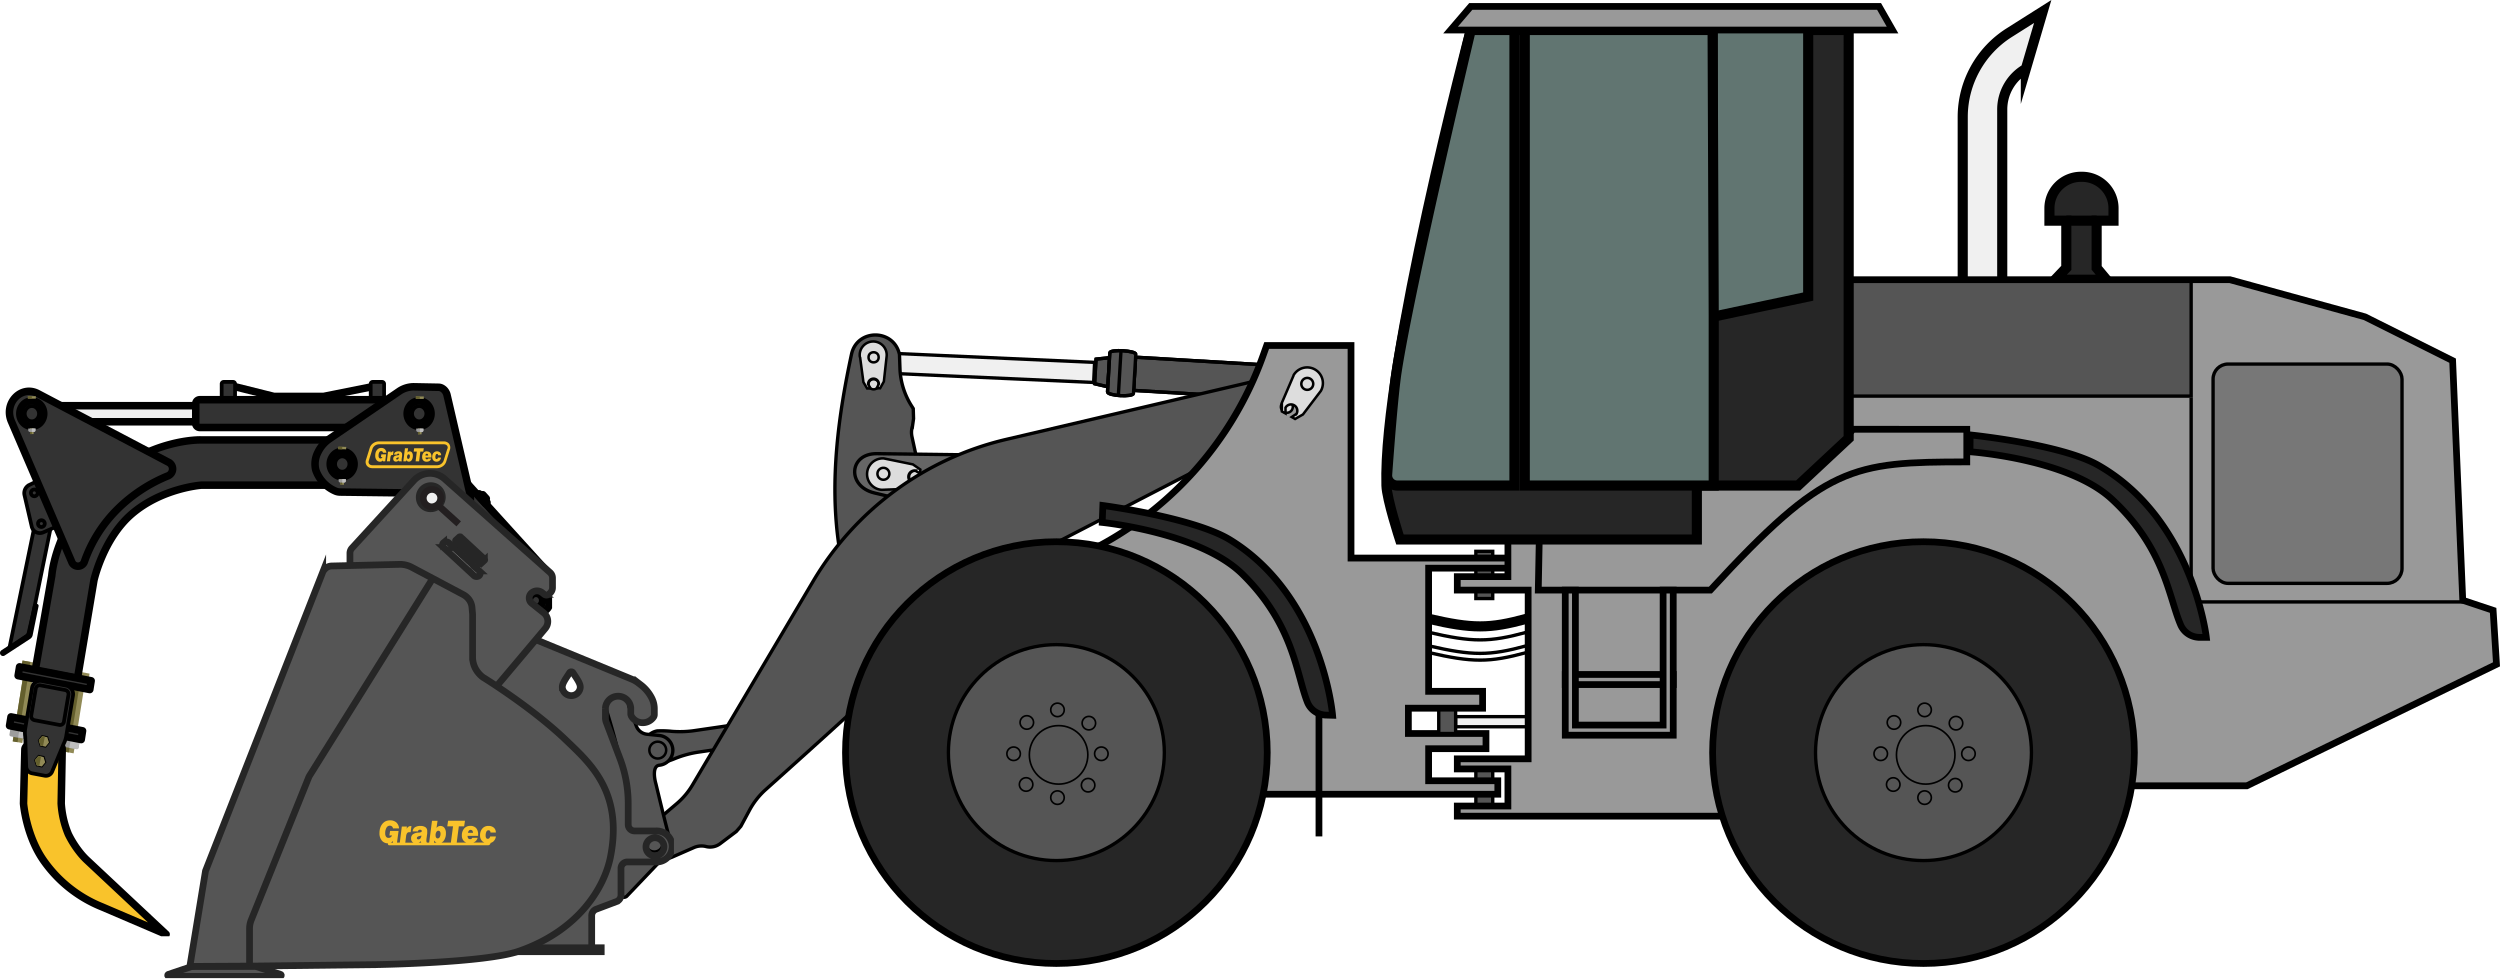 <svg xmlns="http://www.w3.org/2000/svg" xmlns:xlink="http://www.w3.org/1999/xlink" viewBox="0 0 740.96 290.38"><defs><style>.a,.ad,.af,.ah,.ai,.c,.m,.n,.q,.v,.w,.y{fill:none;}.ag,.b,.g,.p{fill:#555;}.ad,.af,.b,.c,.d,.e,.f,.g,.h,.i,.j,.k,.l,.m,.n,.o,.p,.q,.r,.v,.w,.y{stroke:#000;}.ad,.ah,.ai,.b,.e,.f,.g,.h,.i,.j,.k,.l,.m,.n,.o,.p,.q,.r,.w{stroke-miterlimit:10;}.af,.c,.d,.v,.y{stroke-linejoin:round;}.d,.h,.k,.u{fill:#f0f0f0;}.af,.d,.v,.y{stroke-linecap:round;}.e{fill:#666;}.f{fill:#ddd;}.f,.g{stroke-width:0.75px;}.h,.i,.n,.r{stroke-width:3px;}.i,.o{fill:#262626;}.j{fill:#999;}.ah,.ai,.j,.o,.q{stroke-width:2px;}.l{fill:#777;}.p{stroke-width:0.5px;}.r{fill:#617571;}.s{clip-path:url(#a);}.t{clip-path:url(#b);}.v,.w{stroke-width:2.23px;}.x{fill:#333;}.ad,.y{stroke-width:1.11px;}.z{fill:#918a56;}.aa{fill:#645f2d;}.ab{fill:#9d9d9d;}.ac{fill:#bfbfbf;}.ae{fill:#f9c32b;}.af{stroke-width:0.56px;}.ah{stroke:#262626;}.ai{stroke:#231f20;}</style><clipPath id="a" transform="translate(0.27)"><rect class="a" y="112.89" width="199.48" height="177.02"/></clipPath><clipPath id="b" transform="translate(0.27)"><rect class="a" y="112.89" width="163.36" height="164.6"/></clipPath></defs><title>wheel_loader - grapple</title><path class="b" d="M232.86,210.92a30.19,30.19,0,0,0-4.08,1.4,31.1,31.1,0,0,1-6.76,1.82l-16.18,2.36a30.27,30.27,0,0,1-7,.26,29.14,29.14,0,0,0-4.32-.13,4.8,4.8,0,0,0,1.43,9.49,30.21,30.21,0,0,0,4.08-1.4,30.67,30.67,0,0,1,6.74-1.81L223,220.55a31.17,31.17,0,0,1,7-.26,28.71,28.71,0,0,0,4.32.14,4.8,4.8,0,0,0-1.43-9.49" transform="translate(0.27)"/><rect class="b" x="350.35" y="92.64" width="9.86" height="38.59" transform="translate(222.67 459.93) rotate(-86.59)"/><rect class="c" x="350.34" y="92.63" width="9.86" height="38.59" transform="translate(222.68 459.92) rotate(-86.59)"/><polygon class="d" points="324.14 113.35 258.42 110.4 257.42 104.4 324.42 107.4 324.14 113.35"/><polyline class="b" points="328.34 114.64 324.42 113.73 324.85 106.44 328.85 106.01"/><polygon class="c" points="328.34 114.64 324.42 113.73 324.85 106.44 328.85 106.01 328.34 114.64"/><path class="b" d="M335.68,116.56c-.08,1.24-7.77.78-7.7-.44l.68-11.55c.07-1.12,7.77-.66,7.7.44" transform="translate(0.27)"/><path class="c" d="M335.68,116.56c-.08,1.24-7.77.78-7.7-.44l.68-11.55c.07-1.12,7.77-.66,7.7.44Z" transform="translate(0.27)"/><line class="c" x1="332.25" y1="103.9" x2="331.47" y2="117.1"/><path class="b" d="M274.53,150.23c2.17,8.1,1.08,3.71,3,11.89l4.34,18.72a21.12,21.12,0,0,0,2.57,6.27l1.54,2.51a22.69,22.69,0,0,1,2.61,6.16l2.26,8.73c2.09,8.12-7.56,12.38-12.45,5.58-12-16.76-30-36.3-30.06-48.58-2.81-19.17-.05-38.8,3.76-56.52,1.65-7.65,12.61-7.58,14.22.09l.14,4.09a22.23,22.23,0,0,0,3.49,11.21l.45.72.09,3-.3,2.11v0a6.33,6.33,0,0,0-.15,3.31Z" transform="translate(0.27)"/><path class="e" d="M293.65,134.9l-34-.44c-8.34-.11-9,9.66-.77,11.64l32.4,7.8Z" transform="translate(0.27)"/><circle class="f" cx="270.93" cy="141.3" r="1.77" transform="translate(105.26 397.87) rotate(-84.65)"/><path class="f" d="M261.08,145.18a4.66,4.66,0,1,1,.6-9.31h0l8.62,1.77,2.21,1.52-.09,1.17-1.47-.88a1.87,1.87,0,0,0-.23,3.74l1.56-.69-.07,1.23-2.32,1.09-8.83.36" transform="translate(0.27)"/><circle class="f" cx="261.55" cy="140.42" r="1.77" transform="translate(97.63 387.74) rotate(-84.65)"/><path class="b" d="M255.1,208.26c2.56-2.48,8.45-6.08,13.25-8.82a8.62,8.62,0,0,0,3.45-11.31l0-.07a5.36,5.36,0,0,1,1.66-6.89l111.79-57.8c7-3.62,3.12-14.31-4.62-12.52L298,130.22a90.58,90.58,0,0,0-57.31,42.11L205,232.6a22,22,0,0,1-4.72,5.6L193,244.38c-5.05,4.27,0,12.3,6,9.63l6.43-2.82a5.52,5.52,0,0,1,3.55-.29h0a4.94,4.94,0,0,0,4.18-.84l4.79-3.61,1.36-1.56,2.57-4.78a22.48,22.48,0,0,1,4.7-6s23.81-21.32,28.48-25.84" transform="translate(0.27)"/><path class="b" d="M185.46,265.66l11.69-12.27c.79-.59,1.27-4,1-5-1.22-4.3-4-16-4-16-.56-1.94-1-5.38,1-5.59h0a4.43,4.43,0,0,0,4-4.4h0a4.43,4.43,0,0,0-4-4.41l-3.65-.37a3.82,3.82,0,0,1-3.19-2.46l-2.17-5.78v-2.33a3.62,3.62,0,0,0-2.85-3.61,3.5,3.5,0,0,0-4.15,3.44v2.5s3.56,11.14,4,15c.87,7.57.31,31.76.08,40.12A1.39,1.39,0,0,0,185.46,265.66Z" transform="translate(0.27)"/><circle class="g" cx="193.92" cy="249.9" r="2.5"/><circle class="g" cx="194.95" cy="222.32" r="2.5"/><path class="h" d="M581.45,83.4V34.69a29.59,29.59,0,0,1,13.77-25l9.94-6.29-5,17h0a13.89,13.89,0,0,0-7,12.06V83.4" transform="translate(0.27)"/><path class="i" d="M608.82,82.9l3.33-3.5v-14h-5V61.72a9.32,9.32,0,0,1,9.32-9.32h.35a9.32,9.32,0,0,1,9.32,9.32V65.4h-5v14l2.92,3.5Z" transform="translate(0.27)"/><rect class="b" x="437.42" y="226.4" width="5" height="14"/><rect class="b" x="437.42" y="163.4" width="5" height="14"/><path class="j" d="M318.15,165.4h0a103.66,103.66,0,0,0,56-60.19l1-2.81h25v63h47v3h-24v36.5h16v5h-22v7.5h23v4.5h-17v9.5h20.5v4H318.15Z" transform="translate(0.27)"/><rect class="k" x="431.42" y="212.4" width="33" height="3"/><polyline class="j" points="446.92 160.9 446.92 170.9 431.92 170.9 431.92 174.9 452.92 174.9 452.92 224.9 431.92 224.9 431.92 227.9 446.92 227.9 446.92 238.9 431.92 238.9 431.92 241.9 617.92 241.9 617.92 232.9 665.92 232.9 739.92 196.9 738.92 180.9 729.92 177.9 726.92 106.9 700.92 93.9 660.92 82.9 547.92 82.9"/><rect class="b" x="548.42" y="83.4" width="101" height="34"/><rect class="l" x="655.92" y="107.9" width="56" height="65" rx="4.44" ry="4.44"/><polyline class="m" points="730.42 178.4 649.42 178.4 649.42 117.9"/><rect class="b" x="426.42" y="210.4" width="5" height="7"/><path class="m" d="M423.15,191.4c13,3,18,3,29,0" transform="translate(0.27)"/><path class="m" d="M423.15,193.4c13,3,18,3,29,0" transform="translate(0.27)"/><path class="m" d="M423.15,187.4c13,3,18,3,29,0" transform="translate(0.27)"/><path class="n" d="M423.15,183.4c13,3,18,3,29,0" transform="translate(0.27)"/><line class="h" x1="621.42" y1="65.4" x2="612.42" y2="65.4"/><circle class="f" cx="258.92" cy="113.9" r="1.5"/><path class="f" d="M254.59,105.88a4,4,0,1,1,7.92-.23h0l-.82,7.43-1.11,2-1,0,.63-1.31a1.59,1.59,0,0,0-3.18.1l.71,1.27-1,0-1.1-1.87-1-7.44" transform="translate(0.27)"/><circle class="f" cx="258.92" cy="105.9" r="1.5"/><circle class="f" cx="382.33" cy="121.84" r="1.77" transform="matrix(0.51, -0.86, 0.86, 0.51, 81.63, 387.24)"/><path class="f" d="M383.08,111.28a4.66,4.66,0,1,1,8.14,4.56h0l-5.32,7-2.33,1.34-1-.58,1.43-.95a1.87,1.87,0,0,0-3.27-1.82l0,1.71-1.08-.59,0-2.56,3.48-8.12" transform="translate(0.27)"/><circle class="f" cx="387.17" cy="113.76" r="1.77" transform="translate(90.92 387.47) rotate(-59.08)"/><circle class="o" cx="313.09" cy="223.06" r="62.5"/><circle class="b" cx="313.09" cy="223.06" r="32"/><circle class="p" cx="313.75" cy="223.73" r="8.67"/><circle class="p" cx="313.42" cy="236.4" r="2"/><circle class="p" cx="313.42" cy="210.4" r="2"/><circle class="p" cx="326.42" cy="223.4" r="2"/><circle class="p" cx="300.42" cy="223.4" r="2"/><circle class="p" cx="303.85" cy="232.48" r="2" transform="translate(-75.68 278.6) rotate(-44.34)"/><circle class="p" cx="322.45" cy="214.31" r="2" transform="translate(-57.68 286.42) rotate(-44.34)"/><circle class="p" cx="322.23" cy="232.69" r="2" transform="translate(-70.59 291.51) rotate(-44.34)"/><circle class="p" cx="304.06" cy="214.1" r="2" transform="translate(-62.77 273.51) rotate(-44.34)"/><circle class="o" cx="570.09" cy="223.06" r="62.5"/><circle class="b" cx="570.09" cy="223.06" r="32"/><circle class="p" cx="570.75" cy="223.73" r="8.67"/><circle class="p" cx="570.42" cy="236.4" r="2"/><circle class="p" cx="570.42" cy="210.4" r="2"/><circle class="p" cx="583.42" cy="223.4" r="2"/><circle class="p" cx="557.42" cy="223.4" r="2"/><circle class="p" cx="560.85" cy="232.48" r="2" transform="translate(-2.48 458.23) rotate(-44.34)"/><circle class="p" cx="579.45" cy="214.31" r="2" transform="translate(15.52 466.05) rotate(-44.34)"/><circle class="p" cx="579.23" cy="232.69" r="2" transform="translate(2.61 471.14) rotate(-44.34)"/><circle class="p" cx="561.06" cy="214.1" r="2" transform="translate(10.43 453.14) rotate(-44.34)"/><path class="j" d="M582.65,136.9v-9.67H549L532.32,143.9H502.65v16H455.94l-.29,15h51C540.65,137.9,548.65,136.9,582.65,136.9Z" transform="translate(0.27)"/><path class="o" d="M583.65,128.9s27,2.72,38,9c28,16,32,51,32,51h-2a6.1,6.1,0,0,1-5.6-3.68c-3.55-8.21-4.71-22.81-20.44-37.32-13-12-42-14-42-14Z" transform="translate(0.27)"/><path class="o" d="M326.6,149.82s26.92,3.57,37.7,10.18c27.49,16.87,30.39,52,30.39,52l-2-.06a6.1,6.1,0,0,1-5.48-3.85c-3.29-8.31-4-22.94-19.26-37.94-12.62-12.4-41.54-15.31-41.54-15.31Z" transform="translate(0.27)"/><line class="q" x1="390.92" y1="210.9" x2="390.92" y2="247.9"/><rect class="j" x="463.92" y="199.9" width="32" height="3"/><polygon class="j" points="492.92 174.9 492.92 214.9 466.92 214.9 466.92 174.9 463.92 174.9 463.92 217.9 495.92 217.9 495.92 174.9 492.92 174.9"/><path class="i" d="M435.65,8.9s-26.06,98.63-25,135c.12,4.12,4,16,4,16h88v-16h30l15-14V8.9Z" transform="translate(0.27)"/><polyline class="r" points="507.59 8.9 507.59 93.9 535.92 87.9 535.92 8.9"/><polygon class="r" points="507.92 93.9 507.92 143.9 451.92 143.9 451.92 8.9 507.59 8.9 507.92 93.9"/><path class="r" d="M435.65,8.9s-18.06,75.7-22,101.32c-1,6.51-2.28,23.31-2.79,30.42a3,3,0,0,0,3,3.26h34.73V8.9Z" transform="translate(0.27)"/><polygon class="j" points="435.92 8.9 429.92 8.9 435.92 1.9 556.92 1.9 560.92 8.9 435.92 8.9"/><g class="s"><g class="t"><path class="u" d="M76.37,125H13.88a1.19,1.19,0,0,1-1.15-1.22v-2.31a1.19,1.19,0,0,1,1.15-1.22H76.37a1.19,1.19,0,0,1,1.15,1.22v2.31A1.19,1.19,0,0,1,76.37,125" transform="translate(0.27)"/><path class="v" d="M76.37,125H13.88a1.19,1.19,0,0,1-1.15-1.22v-2.31a1.19,1.19,0,0,1,1.15-1.22H76.37a1.19,1.19,0,0,1,1.15,1.22v2.31A1.19,1.19,0,0,1,76.37,125Z" transform="translate(0.27)"/><polyline class="w" points="69.71 114.63 81.16 117.49 95.94 117.49 110.23 114.63"/><path class="x" d="M68.83,118.48H66a.59.59,0,0,1-.57-.61V113.8a.59.59,0,0,1,.57-.61h2.83a.59.59,0,0,1,.57.61v4.07a.59.59,0,0,1-.57.61" transform="translate(0.27)"/><path class="y" d="M68.83,118.48H66a.59.59,0,0,1-.57-.61V113.8a.59.59,0,0,1,.57-.61h2.83a.59.59,0,0,1,.57.61v4.07A.59.59,0,0,1,68.83,118.48Z" transform="translate(0.27)"/><path class="x" d="M113,118.48h-2.83a.59.59,0,0,1-.57-.61V113.8a.59.59,0,0,1,.57-.61H113a.59.59,0,0,1,.57.61v4.07a.59.59,0,0,1-.57.61" transform="translate(0.27)"/><path class="y" d="M113,118.48h-2.83a.59.59,0,0,1-.57-.61V113.8a.59.59,0,0,1,.57-.61H113a.59.59,0,0,1,.57.61v4.07A.59.59,0,0,1,113,118.48Z" transform="translate(0.27)"/><path class="x" d="M121.4,126.7H58.9a1.19,1.19,0,0,1-1.15-1.22v-5.79a1.19,1.19,0,0,1,1.15-1.22H121.4a1.19,1.19,0,0,1,1.15,1.22v5.79a1.19,1.19,0,0,1-1.15,1.22" transform="translate(0.27)"/><path class="v" d="M121.4,126.7H58.9a1.19,1.19,0,0,1-1.15-1.22v-5.79a1.19,1.19,0,0,1,1.15-1.22H121.4a1.19,1.19,0,0,1,1.15,1.22v5.79A1.19,1.19,0,0,1,121.4,126.7Z" transform="translate(0.27)"/><path class="x" d="M12.09,144l-3.55.8a.65.65,0,0,0-.47.77L9.9,154.3a4.8,4.8,0,0,1,0,1.95L2.5,192.11l5.05-3.49a2.24,2.24,0,0,0,.91-1.4l6.33-31a4.79,4.79,0,0,0,0-1.9l-2-9.87a.61.61,0,0,0-.72-.5" transform="translate(0.27)"/><path class="y" d="M12.09,144l-3.55.8a.65.65,0,0,0-.47.77L9.9,154.3a4.8,4.8,0,0,1,0,1.95L2.5,192.11l5.05-3.49a2.24,2.24,0,0,0,.91-1.4l6.33-31a4.79,4.79,0,0,0,0-1.9l-2-9.87A.61.61,0,0,0,12.09,144Z" transform="translate(0.27)"/><path class="x" d="M10.09,179.42l.53.12-1.75,8.59a1.18,1.18,0,0,1-.5.75L.81,193.82a.33.33,0,0,1-.47-.11.38.38,0,0,1,.11-.51l7.23-4.72a1.17,1.17,0,0,0,.5-.73Z" transform="translate(0.27)"/><path class="y" d="M10.09,179.42l.53.12-1.75,8.59a1.18,1.18,0,0,1-.5.75L.81,193.82a.33.33,0,0,1-.47-.11.38.38,0,0,1,.11-.51l7.23-4.72a1.17,1.17,0,0,0,.5-.73Z" transform="translate(0.27)"/></g><polygon class="z" points="18.97 222.76 21.98 204.03 24.82 204.54 21.82 223.28 18.97 222.76"/><polygon class="aa" points="18.97 222.76 21.98 204.03 23.4 204.28 20.39 223.02 18.97 222.76"/><polygon class="z" points="21.66 200.24 21.89 198.81 26.54 199.65 26.31 201.08 21.66 200.24"/><polygon class="aa" points="21.66 200.24 21.89 198.81 24.21 199.23 23.98 200.66 21.66 200.24"/><g class="t"><path class="ab" d="M18.08,218.6l5.3,1L23,221.6a.49.49,0,0,1-.57.43l-4.33-.78a.52.52,0,0,1-.4-.6Z" transform="translate(0.27)"/><path class="ac" d="M20.73,219.08l2.65.48L23,221.6a.49.49,0,0,1-.57.43l-2.16-.39Z" transform="translate(0.27)"/></g><polygon class="z" points="3.77 219.72 6.77 200.98 9.62 201.5 6.61 220.23 3.77 219.72"/><polygon class="aa" points="3.77 219.72 6.77 200.98 8.2 201.24 5.19 219.98 3.77 219.72"/><polygon class="z" points="6.45 197.2 6.68 195.77 11.33 196.6 11.1 198.04 6.45 197.2"/><polygon class="aa" points="6.45 197.2 6.68 195.77 9.01 196.19 8.78 197.62 6.45 197.2"/><g class="t"><path class="ab" d="M2.87,215.56l5.3,1-.33,2.05a.49.49,0,0,1-.57.43l-4.33-.78a.52.52,0,0,1-.4-.6Z" transform="translate(0.27)"/><path class="ac" d="M5.52,216l2.65.48-.33,2.05a.49.49,0,0,1-.57.43l-2.16-.39Z" transform="translate(0.27)"/><path class="x" d="M7,146.81,9.12,156a2.47,2.47,0,0,0,3.37,1.81l3.8-1.65-5.57-13.55-2.37,1.15a2.7,2.7,0,0,0-1.38,3m4,8.3a1,1,0,1,1,1,1.08,1,1,0,0,1-1-1.08M8.9,146a1,1,0,1,1,1,1.08,1,1,0,0,1-1-1.08" transform="translate(0.27)"/><path class="ad" d="M7,146.81,9.12,156a2.47,2.47,0,0,0,3.37,1.81l3.8-1.65-5.57-13.55-2.37,1.15A2.7,2.7,0,0,0,7,146.81Zm4,8.3a1,1,0,1,1,1,1.08A1,1,0,0,1,11,155.11ZM8.9,146a1,1,0,1,1,1,1.08A1,1,0,0,1,8.9,146Z" transform="translate(0.27)"/><path class="x" d="M10.16,198.74l12.53,2.35L27.57,172s2.72-12.35,11.19-19.65c9-7.73,20.64-8.55,20.64-8.55l43.86,0V130.39h-44s-15.07-.49-29.24,12.46c-13.92,12.71-14.94,27.75-14.94,27.75ZM96,134.3a2.54,2.54,0,0,1,3.5,1.25,2.85,2.85,0,0,1-1.18,3.71,2.54,2.54,0,0,1-3.5-1.25A2.85,2.85,0,0,1,96,134.3" transform="translate(0.27)"/><path class="v" d="M10.16,198.74l12.53,2.35L27.57,172s2.72-12.35,11.19-19.65c9-7.73,20.64-8.55,20.64-8.55l43.86,0V130.39h-44s-15.07-.49-29.24,12.46c-13.92,12.71-14.94,27.75-14.94,27.75ZM96,134.3a2.54,2.54,0,0,1,3.5,1.25,2.85,2.85,0,0,1-1.18,3.71,2.54,2.54,0,0,1-3.5-1.25A2.85,2.85,0,0,1,96,134.3Z" transform="translate(0.27)"/><path class="x" d="M24.77,166.39a2,2,0,0,1-3.63.46,2.36,2.36,0,0,1-.11-.23L3.09,124.86c-2.3-5.44,2.95-10.79,7.85-8.22l38.87,20.44.21.13a2.23,2.23,0,0,1-.51,3.83,45.92,45.92,0,0,0-14.83,9.74,40.77,40.77,0,0,0-9.9,15.62" transform="translate(0.27)"/><path class="w" d="M24.77,166.39a2,2,0,0,1-3.63.46,2.36,2.36,0,0,1-.11-.23L3.09,124.86c-2.3-5.44,2.95-10.79,7.85-8.22l38.87,20.44.21.13a2.23,2.23,0,0,1-.51,3.83,45.92,45.92,0,0,0-14.83,9.74A40.77,40.77,0,0,0,24.77,166.39Z" transform="translate(0.27)"/><polygon class="x" points="27.02 201.77 5.8 197.64 5.37 200.26 26.61 204.37 27.02 201.77"/><polygon class="v" points="27.02 201.77 5.8 197.64 5.37 200.26 26.61 204.37 27.02 201.77"/><path class="x" d="M6.7,119.87a3.94,3.94,0,0,0-.1,5.34,3.42,3.42,0,0,0,5,.11,3.94,3.94,0,0,0,.1-5.34,3.42,3.42,0,0,0-5-.11" transform="translate(0.27)"/><path class="v" d="M6.7,119.87a3.94,3.94,0,0,0-.1,5.34,3.42,3.42,0,0,0,5,.11,3.94,3.94,0,0,0,.1-5.34A3.42,3.42,0,0,0,6.7,119.87Z" transform="translate(0.27)"/><path class="x" d="M7.71,121a2.33,2.33,0,0,0-.06,3.16,2,2,0,0,0,3,.06,2.33,2.33,0,0,0,.06-3.16,2,2,0,0,0-3-.06" transform="translate(0.27)"/><path class="y" d="M7.71,121a2.33,2.33,0,0,0-.06,3.16,2,2,0,0,0,3,.06,2.33,2.33,0,0,0,.06-3.16A2,2,0,0,0,7.71,121Z" transform="translate(0.27)"/><path class="x" d="M161.88,180.47,158,184.41a.62.62,0,0,1-.92,0L128.81,153.2l9.56-9.74,24.17,26.65a1,1,0,0,1,.25.68l-.2,8a2.54,2.54,0,0,1-.71,1.71" transform="translate(0.27)"/><path class="v" d="M161.88,180.47,158,184.41a.62.62,0,0,1-.92,0L128.81,153.2l9.56-9.74,24.17,26.65a1,1,0,0,1,.25.68l-.2,8A2.54,2.54,0,0,1,161.88,180.47Z" transform="translate(0.27)"/><path class="x" d="M157.21,176.44a2.2,2.2,0,0,0-.06,3,1.91,1.91,0,0,0,2.81.06,2.2,2.2,0,0,0,.06-3,1.91,1.91,0,0,0-2.81-.06" transform="translate(0.27)"/><path class="v" d="M157.21,176.44a2.2,2.2,0,0,0-.06,3,1.91,1.91,0,0,0,2.81.06,2.2,2.2,0,0,0,.06-3A1.91,1.91,0,0,0,157.21,176.44Z" transform="translate(0.27)"/><polygon class="x" points="141.64 146.76 143.95 149.31 144.34 148.91 142.03 146.36 141.64 146.76"/><polygon class="v" points="141.64 146.76 143.95 149.31 144.34 148.91 142.03 146.36 141.64 146.76"/><polygon class="x" points="142.67 147.06 143.71 148.21 144.13 147.77 143.1 146.63 142.67 147.06"/><polygon class="v" points="142.67 147.06 143.71 148.21 144.13 147.77 143.1 146.63 142.67 147.06"/><path class="x" d="M132.22,117.06l6.73,29s1.59,5.43-4.2,9.09c-5,3.14-9.34-1.66-9.34-1.66l-6.73-7.42-18.11-.23a3.84,3.84,0,0,1-1.23-.21,10.55,10.55,0,0,1-6-6.26,7.44,7.44,0,0,1,.58-5.25A10.16,10.16,0,0,1,97.47,130L118,116a7.75,7.75,0,0,1,4.51-1.36l7.23.14a2.13,2.13,0,0,1,1.19.4,2.64,2.64,0,0,1,.58.5,3.3,3.3,0,0,1,.69,1.37" transform="translate(0.27)"/><path class="v" d="M132.22,117.06l6.73,29s1.59,5.43-4.2,9.09c-5,3.14-9.34-1.66-9.34-1.66l-6.73-7.42-18.11-.23a3.84,3.84,0,0,1-1.23-.21,10.55,10.55,0,0,1-6-6.26,7.44,7.44,0,0,1,.58-5.25A10.16,10.16,0,0,1,97.47,130L118,116a7.75,7.75,0,0,1,4.51-1.36l7.23.14a2.13,2.13,0,0,1,1.19.4,2.65,2.65,0,0,1,.58.5A3.31,3.31,0,0,1,132.22,117.06Z" transform="translate(0.27)"/><path class="x" d="M121.5,119.87a3.94,3.94,0,0,0-.1,5.34,3.42,3.42,0,0,0,5,.11,3.94,3.94,0,0,0,.1-5.34,3.42,3.42,0,0,0-5-.11" transform="translate(0.27)"/><path class="v" d="M121.5,119.87a3.94,3.94,0,0,0-.1,5.34,3.42,3.42,0,0,0,5,.11,3.94,3.94,0,0,0,.1-5.34A3.42,3.42,0,0,0,121.5,119.87Z" transform="translate(0.27)"/><path class="x" d="M122.51,121a2.33,2.33,0,0,0-.06,3.16,2,2,0,0,0,3,.06,2.33,2.33,0,0,0,.06-3.16,2,2,0,0,0-3-.06" transform="translate(0.27)"/><path class="y" d="M122.51,121a2.33,2.33,0,0,0-.06,3.16,2,2,0,0,0,3,.06,2.33,2.33,0,0,0,.06-3.16A2,2,0,0,0,122.51,121Z" transform="translate(0.27)"/><path class="x" d="M98.69,134.81a3.94,3.94,0,0,0-.1,5.34,3.42,3.42,0,0,0,5,.11,3.94,3.94,0,0,0,.1-5.34,3.42,3.42,0,0,0-5-.11" transform="translate(0.27)"/><path class="v" d="M98.69,134.81a3.94,3.94,0,0,0-.1,5.34,3.42,3.42,0,0,0,5,.11,3.94,3.94,0,0,0,.1-5.34A3.42,3.42,0,0,0,98.69,134.81Z" transform="translate(0.27)"/><path class="x" d="M99.7,135.92a2.33,2.33,0,0,0-.06,3.16,2,2,0,0,0,3,.06,2.33,2.33,0,0,0,.06-3.16,2,2,0,0,0-3-.06" transform="translate(0.27)"/><path class="y" d="M99.7,135.92a2.33,2.33,0,0,0-.06,3.16,2,2,0,0,0,3,.06,2.33,2.33,0,0,0,.06-3.16A2,2,0,0,0,99.7,135.92Z" transform="translate(0.27)"/><path class="x" d="M128.63,144.93a3.94,3.94,0,0,0-.1,5.34,3.42,3.42,0,0,0,5,.11,3.94,3.94,0,0,0,.1-5.34,3.42,3.42,0,0,0-5-.11" transform="translate(0.27)"/><path class="v" d="M128.63,144.93a3.94,3.94,0,0,0-.1,5.34,3.42,3.42,0,0,0,5,.11,3.94,3.94,0,0,0,.1-5.34A3.42,3.42,0,0,0,128.63,144.93Z" transform="translate(0.27)"/><path class="x" d="M129.64,146a2.33,2.33,0,0,0-.06,3.16,2,2,0,0,0,3,.06,2.33,2.33,0,0,0,.06-3.16,2,2,0,0,0-3-.06" transform="translate(0.27)"/><path class="y" d="M129.64,146a2.33,2.33,0,0,0-.06,3.16,2,2,0,0,0,3,.06,2.33,2.33,0,0,0,.06-3.16A2,2,0,0,0,129.64,146Z" transform="translate(0.27)"/></g><polygon class="z" points="8.91 128.64 8.92 126.97 9.98 126.98 9.97 128.66 8.91 128.64"/><rect class="aa" x="8.06" y="127.54" width="1.67" height="0.53" transform="translate(-118.72 135.53) rotate(-89.47)"/><rect class="z" x="8.81" y="116.61" width="0.73" height="2.36" transform="translate(-108.44 125.75) rotate(-89.41)"/><rect class="aa" x="8.22" y="117.19" width="0.73" height="1.18" transform="translate(-109.01 125.25) rotate(-89.46)"/><g class="t"><path class="ab" d="M8.11,127l2.13,0v.51a.5.5,0,0,1-.49.51H8.59a.51.51,0,0,1-.49-.52Z" transform="translate(0.27)"/><path class="ac" d="M9.19,127h1.07v.51a.5.5,0,0,1-.5.51H9.18Z" transform="translate(0.27)"/><polygon class="z" points="123.89 128.72 124.95 128.73 124.97 127.06 123.9 127.05 123.89 128.72"/><rect class="aa" x="123.05" y="127.62" width="1.67" height="0.53" transform="translate(-5 250.45) rotate(-89.41)"/><rect class="z" x="123.79" y="116.69" width="0.73" height="2.36" transform="translate(5.22 240.74) rotate(-89.38)"/><rect class="aa" x="123.2" y="117.27" width="0.73" height="1.18" transform="translate(4.64 240.14) rotate(-89.38)"/><path class="ab" d="M123.09,127l2.13,0v.51a.5.5,0,0,1-.5.51h-1.15a.51.51,0,0,1-.48-.52Z" transform="translate(0.27)"/><path class="ac" d="M124.17,127.06h1.07v.51a.5.5,0,0,1-.5.51h-.58Z" transform="translate(0.27)"/><polygon class="z" points="100.89 143.65 101.95 143.66 101.97 141.99 100.91 141.97 100.89 143.65"/><rect class="aa" x="100.05" y="142.55" width="1.67" height="0.53" transform="translate(-42.69 242.22) rotate(-89.41)"/><polygon class="z" points="102.6 133.17 100.25 133.14 100.25 132.42 102.61 132.44 102.6 133.17"/><rect class="aa" x="100.21" y="132.2" width="0.73" height="1.18" transform="translate(-33.03 231.91) rotate(-89.38)"/><path class="ab" d="M100.09,142l2.13,0v.51a.5.5,0,0,1-.49.51h-1.15a.51.51,0,0,1-.48-.52Z" transform="translate(0.27)"/><path class="ac" d="M101.17,142h1.07v.51a.5.5,0,0,1-.49.51h-.58Z" transform="translate(0.27)"/><path class="ae" d="M7.1,222.14l-.4,16s.74,9.82,6.31,17.4a38.81,38.81,0,0,0,17,13.26l18.95,8.11L25.66,255.09a20.46,20.46,0,0,1-2-2.12A29.39,29.39,0,0,1,20,247.28a28.18,28.18,0,0,1-2.13-9.17l.3-16.07a1.27,1.27,0,0,0-.82-1.22l-4.6-1.67a.87.87,0,0,0-.65,0l-4.27,1.88a1.21,1.21,0,0,0-.71,1.08" transform="translate(0.27)"/><path class="v" d="M7.1,222.14l-.4,16s.74,9.82,6.31,17.4a38.81,38.81,0,0,0,17,13.26l18.95,8.11L25.66,255.09a20.46,20.46,0,0,1-2-2.12A29.39,29.39,0,0,1,20,247.28a28.18,28.18,0,0,1-2.13-9.17l.3-16.07a1.27,1.27,0,0,0-.82-1.22l-4.6-1.67a.87.87,0,0,0-.65,0l-4.27,1.88A1.21,1.21,0,0,0,7.1,222.14Z" transform="translate(0.27)"/></g><polygon class="x" points="2.83 215.09 3.26 212.47 24.47 216.6 24.07 219.2 2.83 215.09"/><polygon class="v" points="24.47 216.6 3.26 212.47 2.83 215.09 24.07 219.2 24.47 216.6"/><g class="t"><path class="x" d="M12,201.82l7.35,1.4a2.56,2.56,0,0,1,2,3l-2,12a7.69,7.69,0,0,1-.76,2.26l-3.45,8.32a2,2,0,0,1-2.19,1.1l-3.75-.71a2.15,2.15,0,0,1-1.69-1.82l-.3-9a7.81,7.81,0,0,1,0-2.47l2-11.94A2.43,2.43,0,0,1,12,201.82" transform="translate(0.27)"/><path class="y" d="M12,201.82l7.35,1.4a2.56,2.56,0,0,1,2,3l-2,12a7.69,7.69,0,0,1-.76,2.26l-3.45,8.32a2,2,0,0,1-2.19,1.1l-3.75-.71a2.15,2.15,0,0,1-1.69-1.82l-.3-9a7.81,7.81,0,0,1,0-2.47l2-11.94A2.43,2.43,0,0,1,12,201.82Z" transform="translate(0.27)"/><path class="y" d="M17.41,214.87,10,213.46A1.22,1.22,0,0,1,9,212l1.33-7.88a1.16,1.16,0,0,1,1.33-1l7.43,1.41a1.22,1.22,0,0,1,.93,1.41l-1.33,7.88A1.16,1.16,0,0,1,17.41,214.87Z" transform="translate(0.27)"/><path class="x" d="M13.65,219.83a.91.91,0,0,1-1,.77,1,1,0,0,1-.73-1.11.9.9,0,0,1,1-.77,1,1,0,0,1,.73,1.11" transform="translate(0.27)"/><path class="af" d="M13.65,219.83a.91.91,0,0,1-1,.77,1,1,0,0,1-.73-1.11.9.9,0,0,1,1-.77A1,1,0,0,1,13.65,219.83Z" transform="translate(0.27)"/><path class="x" d="M12.64,225.78a.91.91,0,0,1-1,.77,1,1,0,0,1-.73-1.11.9.9,0,0,1,1-.77,1,1,0,0,1,.73,1.11" transform="translate(0.27)"/><path class="af" d="M12.64,225.78a.91.91,0,0,1-1,.77,1,1,0,0,1-.73-1.11.9.9,0,0,1,1-.77A1,1,0,0,1,12.64,225.78Z" transform="translate(0.27)"/><path class="ae" d="M132.92,131.63a2,2,0,0,0-1.66-.81H112a2.92,2.92,0,0,0-1.62.52,2.64,2.64,0,0,0-1.06,1.37l-1.13,3.62a1.87,1.87,0,0,0,.21,1.62,2,2,0,0,0,1.66.81h19.22a2.92,2.92,0,0,0,1.62-.52,2.64,2.64,0,0,0,1.06-1.37l1.13-3.63a1.87,1.87,0,0,0-.21-1.62m-.56,1.35-1.13,3.63a2.07,2.07,0,0,1-1.9,1.29H110.12c-.83,0-1.32-.58-1.1-1.29l1.13-3.63a2.07,2.07,0,0,1,1.9-1.29h19.22c.83,0,1.32.58,1.1,1.29" transform="translate(0.27)"/><path class="ae" d="M112.71,133.7a.51.51,0,0,1,.36.13.58.58,0,0,1,.17.36h1a1.6,1.6,0,0,0-.45-1.06,1.49,1.49,0,0,0-1.07-.37,1.62,1.62,0,0,0-.75.17,1.68,1.68,0,0,0-.58.52,2.11,2.11,0,0,0-.34.7,3.26,3.26,0,0,0-.11.89,2.06,2.06,0,0,0,.39,1.31,1.25,1.25,0,0,0,1,.5,1.23,1.23,0,0,0,.5-.1,1.14,1.14,0,0,0,.4-.3l0,.29h.67l.27-2.08h-1.42l-.11.8h.45a.82.82,0,0,1-.25.32.55.55,0,0,1-.33.11.49.49,0,0,1-.43-.21,1,1,0,0,1-.15-.61,2,2,0,0,1,.21-1,.63.63,0,0,1,.56-.37" transform="translate(0.27)"/><path class="ae" d="M116.33,133.78h-.1a.63.63,0,0,0-.38.12,1.16,1.16,0,0,0-.31.38l.05-.41h-.86l-.34,2.86h.92l.13-1.1a1.36,1.36,0,0,1,.18-.61.44.44,0,0,1,.38-.16h.22l.13-1.09h0" transform="translate(0.27)"/><path class="ae" d="M118.68,134a1.35,1.35,0,0,0-.85-.23,1.54,1.54,0,0,0-.92.24,1,1,0,0,0-.38.73h.9a.31.31,0,0,1,.09-.22.36.36,0,0,1,.24-.07.35.35,0,0,1,.22.06.21.21,0,0,1,.08.18q0,.21-.46.27h-.13a1.68,1.68,0,0,0-.92.32.94.94,0,0,0-.27.74.79.79,0,0,0,.22.58.77.77,0,0,0,.57.22,1.07,1.07,0,0,0,.43-.09,1.5,1.5,0,0,0,.41-.27l0,.27h.92v-.08a.4.4,0,0,1-.06-.13.55.55,0,0,1,0-.16s0-.05,0-.09,0-.09,0-.15l.14-1c0-.08,0-.16,0-.24s0-.14,0-.19a.8.8,0,0,0-.29-.67m-.85,2a.43.43,0,0,1-.36.18.24.24,0,0,1-.18-.06.23.23,0,0,1-.07-.17q0-.24.38-.34l.38-.12a.9.9,0,0,1-.15.51" transform="translate(0.27)"/><path class="ae" d="M121.15,133.77a.74.74,0,0,0-.36.09.86.86,0,0,0-.29.27l.18-1.28h-.93l-.48,3.88h.83l.05-.4a.79.79,0,0,0,.31.37.88.88,0,0,0,.48.13,1,1,0,0,0,.83-.49,2.33,2.33,0,0,0,.32-1.29,1.55,1.55,0,0,0-.25-.93.8.8,0,0,0-.68-.34m-.09,2a.38.38,0,0,1-.33.23.3.3,0,0,1-.26-.14.71.71,0,0,1-.1-.4,1.16,1.16,0,0,1,.13-.58.38.38,0,0,1,.33-.23.3.3,0,0,1,.27.14.69.69,0,0,1,.09.39,1.17,1.17,0,0,1-.13.59" transform="translate(0.27)"/><polygon class="ae" points="125.61 132.85 122.75 132.85 122.61 133.84 123.54 133.84 123.18 136.73 124.22 136.73 124.58 133.84 125.46 133.84 125.61 132.85"/><path class="ae" d="M126.23,133.76a1.27,1.27,0,0,0-1,.47,1.9,1.9,0,0,0-.38,1.25,1.36,1.36,0,0,0,.35,1,1.28,1.28,0,0,0,1,.36,1.43,1.43,0,0,0,.85-.24,1.18,1.18,0,0,0,.46-.69h-.9a.29.29,0,0,1-.12.17.42.42,0,0,1-.23.06.37.37,0,0,1-.31-.14.64.64,0,0,1-.11-.4v0h1.76s0-.09,0-.14,0-.09,0-.14a1.65,1.65,0,0,0-.33-1.12,1.22,1.22,0,0,0-1-.38M125.8,135a.71.71,0,0,1,.15-.38.37.37,0,0,1,.3-.14.33.33,0,0,1,.28.14.66.66,0,0,1,.1.39Z" transform="translate(0.27)"/><path class="ae" d="M129.24,134.54a.3.3,0,0,1,.25.1.47.47,0,0,1,.09.3h.9a1.16,1.16,0,0,0-.34-.86,1.41,1.41,0,0,0-1.93.15,1.87,1.87,0,0,0-.38,1.23,1.39,1.39,0,0,0,.35,1,1.23,1.23,0,0,0,.94.37,1.26,1.26,0,0,0,.88-.31,1.51,1.51,0,0,0,.44-.9h-.91a.58.58,0,0,1-.14.31.34.34,0,0,1-.26.12.3.3,0,0,1-.27-.14.8.8,0,0,1-.09-.42,1.56,1.56,0,0,1,.13-.69.38.38,0,0,1,.35-.25" transform="translate(0.27)"/></g><polygon class="z" points="11.88 221.12 11.32 219.38 12.47 218.01 14.16 218.37 14.71 220.1 13.57 221.48 11.88 221.12"/><path d="M11.22,219.42l.5,1.57,1.53.32,1-1.24-.5-1.57-1.53-.32Zm2,2.19-1.53-.33-.16,0-.05-.17-.5-1.57-.05-.17.11-.13L12,218l.11-.13.16,0,1.53.33.16,0,.05.17.5,1.57.05.17-.11.13-1,1.24-.11.13Z" transform="translate(0.27)"/><polygon class="aa" points="11.99 220.99 11.49 219.42 12.52 218.17 13.29 218.34 12.75 221.15 11.99 220.99"/><polygon class="z" points="10.77 226.99 10.22 225.25 11.36 223.87 13.05 224.23 13.61 225.97 12.46 227.34 10.77 226.99"/><path d="M10.11,225.28l.5,1.57,1.53.33,1-1.24-.5-1.57L11.14,224Zm2,2.19-1.53-.33-.16,0-.05-.17-.5-1.57-.05-.17.11-.13,1-1.24.11-.13.16,0,1.53.33.16,0,.05.17.5,1.57.05.17-.11.13-1,1.24-.11.13Z" transform="translate(0.27)"/><polygon class="aa" points="10.88 226.85 10.38 225.28 11.41 224.04 12.18 224.2 11.64 227.02 10.88 226.85"/><g class="s"><path class="ag" d="M82.69,289.38H49.83c-.45,0-.58-.46-.17-.6l7-2.36H75.46l7.4,2.36c.42.13.29.6-.17.6" transform="translate(0.27)"/><path class="ah" d="M82.69,289.38H49.83c-.45,0-.58-.46-.17-.6l7-2.36H75.46l7.4,2.36C83.28,288.91,83.15,289.38,82.69,289.38Z" transform="translate(0.27)"/></g><polyline class="ag" points="89.36 282.07 178.19 282.07 178.19 280.9 132.65 280.9"/><polyline class="ah" points="89.36 282.07 178.19 282.07 178.19 280.9 132.65 280.9"/><polyline class="ag" points="145.88 274.07 132.74 280.84 171.61 280.9 171.61 265.97"/><polyline class="ah" points="145.88 274.07 132.74 280.84 171.61 280.9 171.61 265.97"/><g class="s"><path class="ag" d="M142.3,182.91v98h32.8v-9.53a2.07,2.07,0,0,1,1.38-1.92l5.92-2.23a2.07,2.07,0,0,0,1.38-1.92v-8a1.9,1.9,0,0,1,2-1.84h8.35a4.6,4.6,0,1,0,0-9.19h-6.21a1.9,1.9,0,0,1-2-1.84V238.2a38,38,0,0,0-2.49-13.51l-4-10.56a3.94,3.94,0,0,1-.26-1.4v-2.82a3.76,3.76,0,0,1,7.51,0v1.61a1.55,1.55,0,0,0,.19.74,3.89,3.89,0,0,0,6.57.26,1.32,1.32,0,0,0,.22-.73v-1.71a7,7,0,0,0-.74-3.14,11.5,11.5,0,0,0-3.33-4l-.77-.59a8.65,8.65,0,0,0-2-1.12Zm48.89,68.21a2.67,2.67,0,1,1,2.67,2.52,2.59,2.59,0,0,1-2.67-2.52m-24.8-47.3c-.1-1.24,1-2.62,2.16-4.44a.6.6,0,0,1,1,0c1.16,1.82,2.26,3.2,2.16,4.44a2.68,2.68,0,0,1-5.32,0" transform="translate(0.27)"/><path class="ah" d="M142.3,182.91v98h32.8v-9.53a2.07,2.07,0,0,1,1.38-1.92l5.92-2.23a2.07,2.07,0,0,0,1.38-1.92v-8a1.9,1.9,0,0,1,2-1.84h8.35a4.6,4.6,0,1,0,0-9.19h-6.21a1.9,1.9,0,0,1-2-1.84V238.2a38,38,0,0,0-2.49-13.51l-4-10.56a3.94,3.94,0,0,1-.26-1.4v-2.82a3.76,3.76,0,0,1,7.51,0v1.61a1.55,1.55,0,0,0,.19.74,3.89,3.89,0,0,0,6.57.26,1.32,1.32,0,0,0,.22-.73v-1.71a7,7,0,0,0-.74-3.14,11.5,11.5,0,0,0-3.33-4l-.77-.59a8.65,8.65,0,0,0-2-1.12Zm48.89,68.21a2.67,2.67,0,1,1,2.67,2.52A2.59,2.59,0,0,1,191.19,251.13Zm-24.8-47.3c-.1-1.24,1-2.62,2.16-4.44a.6.6,0,0,1,1,0c1.16,1.82,2.26,3.2,2.16,4.44a2.68,2.68,0,0,1-5.32,0Z" transform="translate(0.27)"/></g><g class="s"><path class="ag" d="M103.45,163.89v17.82L144,206.84l9.42-11.18,7.89-9.37a3.25,3.25,0,0,0-.5-4.7l-3.43-2.74a2,2,0,0,1-.23-3,2.45,2.45,0,0,1,3.25-.21l.62.49a1.06,1.06,0,0,0,1.36,0l.39-.36a2.16,2.16,0,0,0,.71-1.59v-2.9a2.17,2.17,0,0,0-.75-1.62l-31.27-27.76a6.51,6.51,0,0,0-9,.43l-18.4,20.1a2.27,2.27,0,0,0-.61,1.54m27.77-3a1.14,1.14,0,0,1,1.52,0l9,8.31a.94.94,0,0,1,0,1.4,1.14,1.14,0,0,1-1.52,0l-9-8.31a.94.94,0,0,1,0-1.4M124,147.62a3.42,3.42,0,1,1,3.41,3.16,3.29,3.29,0,0,1-3.41-3.16" transform="translate(0.27)"/><path class="ah" d="M103.45,163.89v17.82L144,206.84l9.42-11.18,7.89-9.37a3.25,3.25,0,0,0-.5-4.7l-3.43-2.74a2,2,0,0,1-.23-3,2.45,2.45,0,0,1,3.25-.21l.62.49a1.06,1.06,0,0,0,1.36,0l.39-.36a2.16,2.16,0,0,0,.71-1.59v-2.9a2.17,2.17,0,0,0-.75-1.62l-31.27-27.76a6.51,6.51,0,0,0-9,.43l-18.4,20.1A2.27,2.27,0,0,0,103.45,163.89Zm27.77-3a1.14,1.14,0,0,1,1.52,0l9,8.31a.94.94,0,0,1,0,1.4,1.14,1.14,0,0,1-1.52,0l-9-8.31A.94.94,0,0,1,131.22,160.84ZM124,147.62a3.42,3.42,0,1,1,3.41,3.16A3.29,3.29,0,0,1,124,147.62Z" transform="translate(0.27)"/><path class="ah" d="M134.84,160.49,141.9,167a.3.3,0,0,0,.4,0l1-.92a.25.25,0,0,0,0-.37l-7.05-6.53a.3.3,0,0,0-.4,0l-1,.92A.25.25,0,0,0,134.84,160.49Z" transform="translate(0.27)"/><path class="u" d="M130.35,147.65a2.5,2.5,0,0,1-.94,1.93,2.91,2.91,0,0,1-1.84.65,2.59,2.59,0,1,1,2.79-2.58" transform="translate(0.27)"/><path class="ai" d="M130.35,147.65a2.5,2.5,0,0,1-.94,1.93,2.91,2.91,0,0,1-1.84.65,2.59,2.59,0,1,1,2.79-2.58Z" transform="translate(0.27)"/><line class="u" x1="135.95" y1="155.27" x2="129.67" y2="149.59"/><line class="ai" x1="135.95" y1="155.27" x2="129.67" y2="149.59"/></g><g class="s"><path class="ag" d="M56,286.43l4.64-28.3,34.73-88.52a2.42,2.42,0,0,1,.46-.74l.21-.23a2.64,2.64,0,0,1,.82-.61,2.84,2.84,0,0,1,1.16-.28l20.1-.48a7.38,7.38,0,0,1,3.63.85l6.5,3.45,8.76,4.65a5.13,5.13,0,0,1,1.52,1.22,4.64,4.64,0,0,1,1.09,2.58l.18,2.05c0,.14,0,.29,0,.43v12.25a7.26,7.26,0,0,0,.89,3.48,7.88,7.88,0,0,0,2.17,2.5s14.66,9,24.87,18.87c6.79,6.56,16.7,15.08,12.95,34.3-1.81,9.26-9.51,21.87-27.11,28-10,3.5-42.4,4-42.4,4l-36.49.43Z" transform="translate(0.27)"/><path class="ah" d="M56,286.43l4.64-28.3,34.73-88.52a2.42,2.42,0,0,1,.46-.74l.21-.23a2.64,2.64,0,0,1,.82-.61,2.84,2.84,0,0,1,1.16-.28l20.1-.48a7.38,7.38,0,0,1,3.63.85l6.5,3.45,8.76,4.65a5.13,5.13,0,0,1,1.52,1.22,4.64,4.64,0,0,1,1.09,2.58l.18,2.05c0,.14,0,.29,0,.43v12.25a7.26,7.26,0,0,0,.89,3.48,7.88,7.88,0,0,0,2.17,2.5s14.66,9,24.87,18.87c6.79,6.56,16.7,15.08,12.95,34.3-1.81,9.26-9.51,21.87-27.11,28-10,3.5-42.4,4-42.4,4l-36.49.43Z" transform="translate(0.27)"/><path class="ag" d="M73.69,286.43V275.28a7,7,0,0,1,.51-2.63l17-42.19a4.16,4.16,0,0,1,.33-.64L128,171.41" transform="translate(0.27)"/><path class="ah" d="M73.69,286.43V275.28a7,7,0,0,1,.51-2.63l17-42.19a4.16,4.16,0,0,1,.33-.64L128,171.41" transform="translate(0.27)"/></g><g class="s"><path class="ae" d="M144.77,248.41a.61.61,0,0,1-.46.2.54.54,0,0,1-.48-.24,1.27,1.27,0,0,1-.16-.71,2.49,2.49,0,0,1,.22-1.16.68.68,0,0,1,.61-.42.55.55,0,0,1,.44.17.77.77,0,0,1,.16.5h1.59a1.88,1.88,0,0,0-.59-1.44,2.32,2.32,0,0,0-1.6-.52,2.29,2.29,0,0,0-1.81.77,3,3,0,0,0-.68,2.05,2.25,2.25,0,0,0,.61,1.66,2,2,0,0,0,.71.45H140a2.2,2.2,0,0,0,.48-.24,2,2,0,0,0,.81-1.16h-1.6a.49.49,0,0,1-.22.29.77.77,0,0,1-.41.1.67.67,0,0,1-.55-.23,1,1,0,0,1-.19-.66v-.08h3.11c0-.08,0-.16,0-.23s0-.15,0-.23a2.65,2.65,0,0,0-.59-1.86,2.22,2.22,0,0,0-1.72-.64,2.3,2.3,0,0,0-1.82.78,3.05,3.05,0,0,0-.68,2.08,2.2,2.2,0,0,0,.62,1.65,2,2,0,0,0,.7.44h-2.85l.63-4.82h1.57l.25-1.65h-5l-.24,1.65H134l-.64,4.82h-2.8a1.86,1.86,0,0,0,.77-.66,3.71,3.71,0,0,0,.56-2.15,2.47,2.47,0,0,0-.44-1.55,1.44,1.44,0,0,0-1.2-.57,1.38,1.38,0,0,0-.64.15,1.5,1.5,0,0,0-.51.45l.31-2.13h-1.64l-.84,6.47h-.71v-.13a.67.67,0,0,1-.11-.21.9.9,0,0,1,0-.26,1.44,1.44,0,0,1,0-.15c0-.06,0-.15,0-.25l.24-1.73c0-.14,0-.27,0-.4s0-.23,0-.31a1.31,1.31,0,0,0-.52-1.12,2.49,2.49,0,0,0-1.5-.38,2.83,2.83,0,0,0-1.63.4,1.64,1.64,0,0,0-.67,1.21h1.59a.51.51,0,0,1,.17-.37.66.66,0,0,1,.42-.12.64.64,0,0,1,.39.11.35.35,0,0,1,.14.3q0,.36-.82.44l-.24,0a3.09,3.09,0,0,0-1.63.54,1.52,1.52,0,0,0-.48,1.23,1.27,1.27,0,0,0,.38,1,1.24,1.24,0,0,0,.31.21h-2.41l.23-1.83a2.17,2.17,0,0,1,.31-1,.81.81,0,0,1,.67-.27l.25,0h.13l.23-1.82h-.21a1.15,1.15,0,0,0-.67.2,2,2,0,0,0-.55.63l.09-.69h-1.51l-.6,4.77h-.83l.47-3.47h-2.52l-.19,1.34h.8a1.39,1.39,0,0,1-.44.54,1,1,0,0,1-.59.19.89.89,0,0,1-.76-.35,1.66,1.66,0,0,1-.26-1,3.19,3.19,0,0,1,.37-1.65,1.12,1.12,0,0,1,1-.62.93.93,0,0,1,.63.22.94.94,0,0,1,.31.59H118a2.6,2.6,0,0,0-.8-1.77,2.73,2.73,0,0,0-1.88-.62,3,3,0,0,0-1.33.28,2.94,2.94,0,0,0-1,.86,3.46,3.46,0,0,0-.59,1.17,5.14,5.14,0,0,0-.2,1.48,3.31,3.31,0,0,0,.69,2.19,2.25,2.25,0,0,0,1.82.83h0v.19a.38.38,0,0,0,.38.38h29.29a.74.74,0,0,0,.74-.69,2,2,0,0,0,.82-.42,2.46,2.46,0,0,0,.77-1.5H145a1,1,0,0,1-.24.52m-6.07-2.24a.68.68,0,0,1,.53-.23.6.6,0,0,1,.5.23,1.06,1.06,0,0,1,.19.64h-1.47a1.15,1.15,0,0,1,.26-.64m-23.17,3.57a2,2,0,0,0,.68-.49l0,.49Zm8.41-1.94q.41-.1.67-.19a1.45,1.45,0,0,1-.26.85.77.77,0,0,1-.64.3.45.45,0,0,1-.31-.11.37.37,0,0,1-.12-.29q0-.4.67-.56m-.17,1.94a2.7,2.7,0,0,0,.71-.45l.06.45Zm5.28-3.16a.68.68,0,0,1,.59-.38.55.55,0,0,1,.47.23,1.1,1.1,0,0,1,.17.66,1.87,1.87,0,0,1-.23,1,.68.68,0,0,1-.59.38.54.54,0,0,1-.47-.24,1.13,1.13,0,0,1-.17-.66,1.84,1.84,0,0,1,.23-1m-.61,2.49a1.33,1.33,0,0,0,.54.61l.14.06h-.77Z" transform="translate(0.27)"/></g></g></svg>